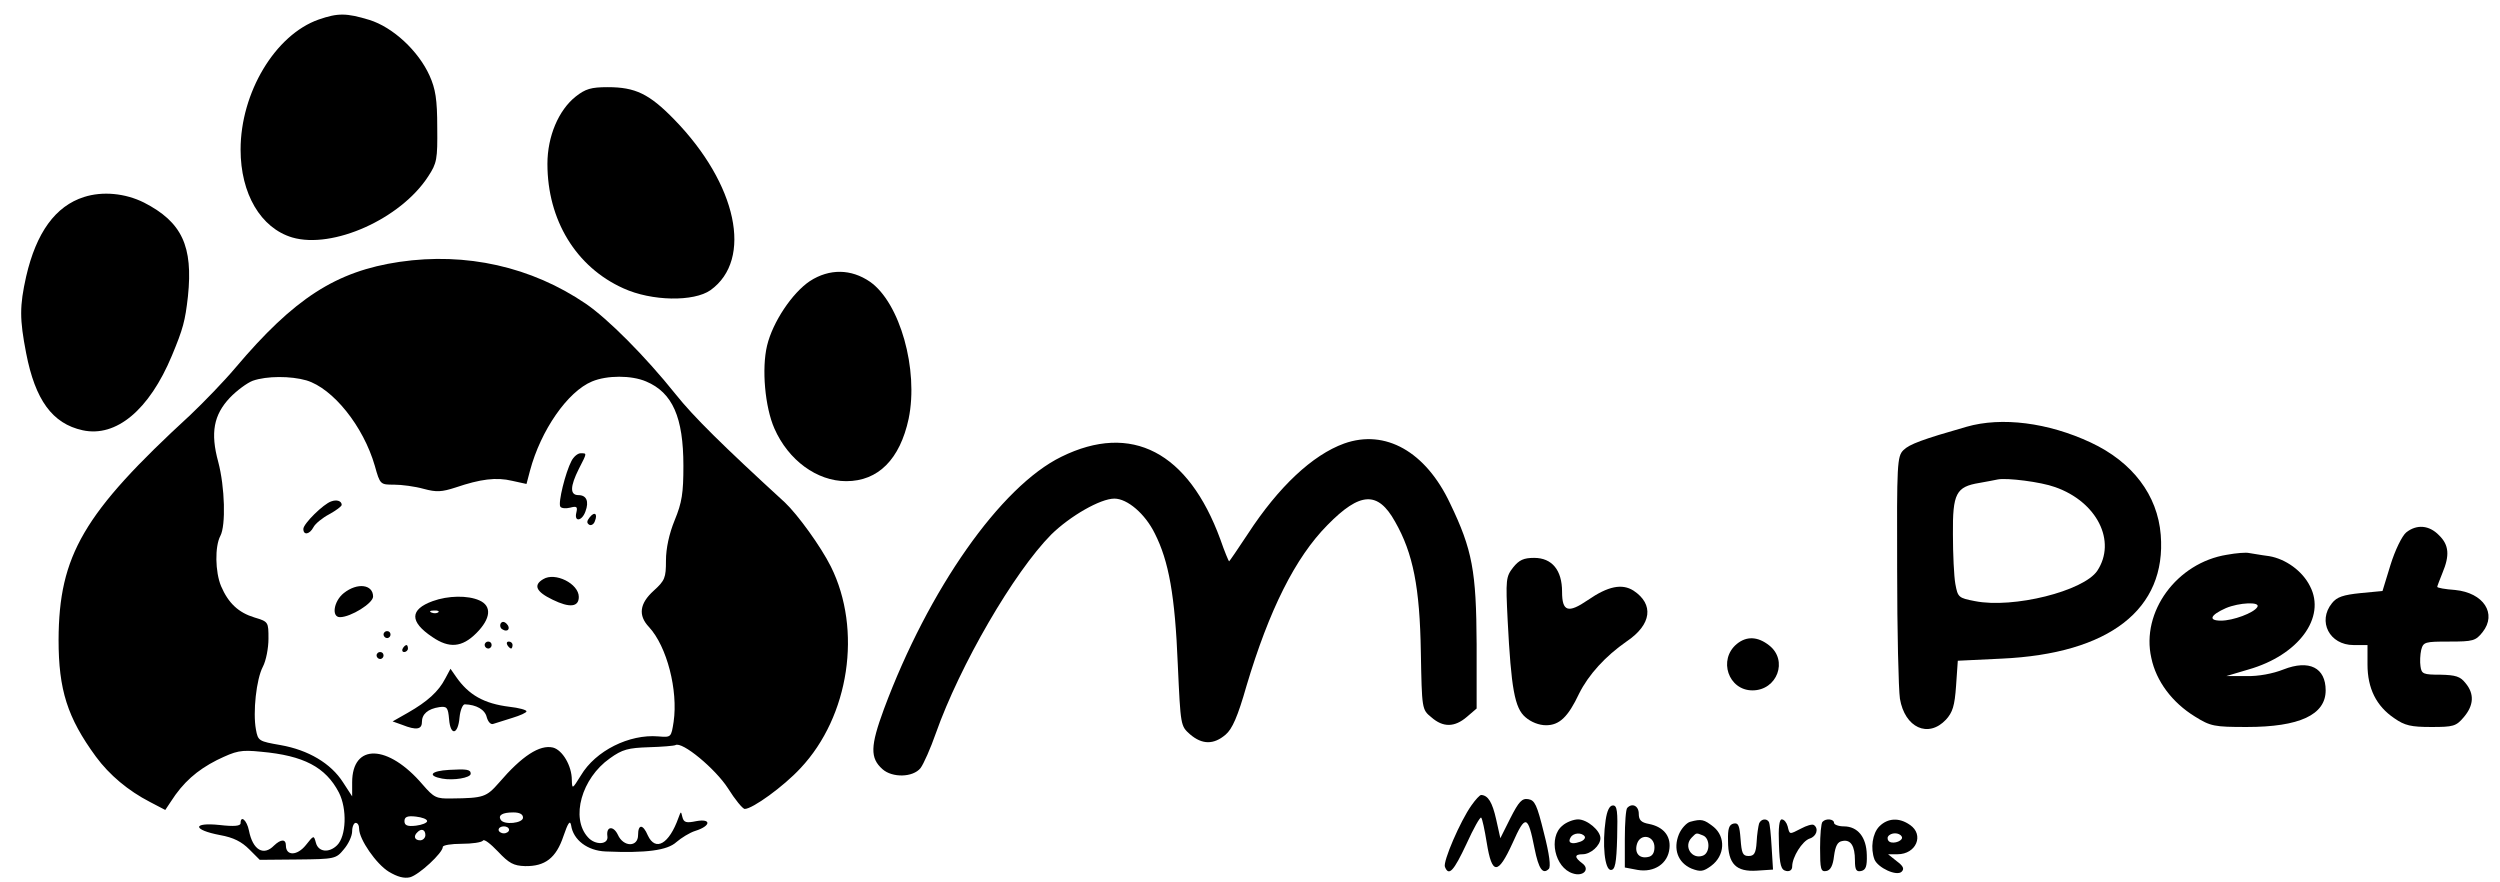 <svg xmlns="http://www.w3.org/2000/svg" width="717pt" height="253pt" viewBox="0 0 717 253" preserveAspectRatio="xMidYMid meet"><g transform="translate(0,253) scale(0.1,-0.1)" fill="#000000" stroke="none"><path d="M914 2474 c-125 -44 -224 -210 -224 -373 0 -127 58 -225 148 -252 116 -34 311 53 390 175 25 38 27 49 26 141 0 80 -5 110 -22 148 -32 71 -105 139 -173 160 -66 20 -90 20 -145 1z"></path><path d="M1651 2253 c-49 -39 -81 -114 -81 -193 0 -161 82 -296 218 -357 81 -37 202 -39 250 -5 122 88 76 304 -104 489 -72 74 -112 93 -191 93 -48 0 -64 -5 -92 -27z"></path><path d="M241 1965 c-82 -26 -137 -102 -166 -228 -19 -85 -19 -122 0 -220 26 -134 75 -202 162 -221 96 -21 191 58 256 214 32 77 38 99 46 170 15 144 -17 213 -126 269 -54 27 -119 33 -172 16z"></path><path d="M1146 1779 c-182 -27 -302 -104 -471 -304 -32 -38 -91 -99 -129 -135 -307 -282 -377 -403 -378 -645 0 -143 25 -223 107 -335 39 -53 93 -98 155 -130 l44 -23 16 24 c35 55 75 90 132 119 56 27 68 30 127 24 122 -11 185 -44 223 -117 24 -47 21 -125 -5 -151 -23 -23 -54 -20 -61 7 -6 22 -6 22 -29 -7 -25 -31 -57 -31 -57 -1 0 19 -14 19 -34 0 -30 -31 -61 -13 -72 43 -6 30 -24 45 -24 21 0 -8 -18 -10 -61 -5 -78 8 -77 -14 2 -29 39 -7 62 -19 84 -41 l30 -30 109 1 c106 1 110 2 132 29 13 15 24 38 24 52 0 13 5 24 10 24 6 0 10 -7 10 -17 0 -30 49 -101 85 -123 25 -15 44 -20 61 -16 26 7 94 70 94 87 0 5 24 9 54 9 30 0 57 4 61 9 3 6 22 -9 43 -31 32 -34 45 -41 78 -42 57 -1 89 23 110 86 13 38 19 47 22 31 6 -42 47 -73 99 -75 116 -5 177 3 203 27 14 12 38 27 54 32 45 14 47 36 3 28 -29 -6 -36 -4 -40 12 -4 17 -4 17 -11 -2 -27 -76 -66 -98 -88 -51 -14 33 -28 33 -28 1 0 -35 -42 -35 -58 1 -13 27 -34 24 -30 -4 4 -25 -35 -27 -56 -3 -50 55 -18 169 63 226 36 26 53 30 112 32 37 1 72 4 76 6 19 12 115 -68 151 -124 20 -32 42 -59 48 -59 22 0 111 64 160 117 140 149 177 397 87 578 -29 58 -95 149 -132 184 -179 164 -262 246 -313 310 -88 110 -195 217 -258 260 -156 106 -343 148 -534 120z m-267 -340 c76 -23 163 -131 196 -245 15 -54 16 -54 55 -54 22 0 60 -5 85 -12 37 -10 52 -9 92 4 71 24 116 30 162 19 l41 -9 10 38 c31 116 108 227 178 256 43 18 113 18 155 0 76 -32 107 -103 107 -242 0 -78 -4 -105 -25 -156 -16 -39 -25 -81 -25 -116 0 -49 -3 -57 -35 -86 -41 -37 -45 -71 -14 -104 52 -56 84 -182 71 -272 -7 -45 -7 -45 -44 -42 -83 7 -180 -41 -222 -112 -25 -40 -25 -40 -26 -13 0 41 -27 86 -54 93 -38 9 -89 -24 -155 -101 -36 -41 -44 -44 -135 -45 -45 -1 -51 2 -84 40 -99 116 -202 119 -202 6 l0 -40 -26 40 c-35 55 -100 93 -179 107 -63 11 -65 12 -71 45 -9 49 1 144 20 180 9 17 16 53 16 80 0 48 0 49 -40 61 -46 14 -75 41 -96 90 -17 41 -18 114 -2 144 16 30 13 140 -6 212 -23 84 -13 135 33 184 20 21 50 43 66 49 40 14 109 14 154 1z m621 -1254 c0 -16 -55 -22 -64 -6 -8 13 5 21 36 21 18 0 28 -5 28 -15z m-275 -10 c0 -5 -15 -11 -32 -13 -25 -3 -33 1 -33 13 0 12 8 16 33 13 17 -2 32 -7 32 -13z m235 -25 c0 -5 -7 -10 -15 -10 -8 0 -15 5 -15 10 0 6 7 10 15 10 8 0 15 -4 15 -10z m-240 -15 c0 -8 -7 -15 -15 -15 -16 0 -20 12 -8 23 11 12 23 8 23 -8z"></path><path d="M1639 1208 c-17 -32 -39 -120 -32 -131 3 -5 16 -6 28 -3 19 5 22 3 18 -14 -7 -28 16 -25 26 3 11 29 3 47 -20 47 -25 0 -24 25 1 75 24 47 24 45 5 45 -8 0 -20 -10 -26 -22z"></path><path d="M950 1092 c-22 -7 -80 -64 -80 -79 0 -19 18 -16 29 5 5 10 26 27 45 37 20 11 36 23 36 27 0 11 -14 16 -30 10z"></path><path d="M1691 1046 c-8 -10 -9 -16 -1 -21 5 -3 13 1 16 10 9 22 -1 29 -15 11z"></path><path d="M1558 869 c-29 -17 -21 -36 27 -59 49 -24 75 -21 75 8 0 38 -68 72 -102 51z"></path><path d="M986 829 c-29 -23 -36 -69 -11 -69 31 0 95 40 95 59 0 35 -45 41 -84 10z"></path><path d="M1241 806 c-66 -24 -67 -59 -1 -103 48 -33 85 -30 126 11 42 42 45 78 9 94 -33 15 -90 14 -134 -2z m16 -32 c-3 -3 -12 -4 -19 -1 -8 3 -5 6 6 6 11 1 17 -2 13 -5z"></path><path d="M1436 742 c-3 -6 -1 -14 5 -17 15 -10 25 3 12 16 -7 7 -13 7 -17 1z"></path><path d="M1100 710 c0 -5 5 -10 10 -10 6 0 10 5 10 10 0 6 -4 10 -10 10 -5 0 -10 -4 -10 -10z"></path><path d="M1390 680 c0 -5 5 -10 10 -10 6 0 10 5 10 10 0 6 -4 10 -10 10 -5 0 -10 -4 -10 -10z"></path><path d="M1455 680 c3 -5 8 -10 11 -10 2 0 4 5 4 10 0 6 -5 10 -11 10 -5 0 -7 -4 -4 -10z"></path><path d="M1155 670 c-3 -5 -1 -10 4 -10 6 0 11 5 11 10 0 6 -2 10 -4 10 -3 0 -8 -4 -11 -10z"></path><path d="M1080 650 c0 -5 5 -10 10 -10 6 0 10 5 10 10 0 6 -4 10 -10 10 -5 0 -10 -4 -10 -10z"></path><path d="M1277 584 c-19 -37 -51 -66 -107 -98 l-44 -25 28 -10 c40 -16 56 -13 56 8 0 23 17 38 50 43 22 3 25 -1 28 -35 4 -49 26 -44 30 6 2 20 9 37 15 37 33 -1 58 -15 63 -37 4 -14 12 -22 19 -19 7 2 31 10 54 17 23 7 41 15 41 19 0 4 -22 10 -49 13 -73 9 -117 34 -153 86 l-16 23 -15 -28z"></path><path d="M1288 322 c-53 -3 -63 -17 -20 -25 32 -6 82 2 82 14 0 12 -11 14 -62 11z"></path><path d="M2323 1724 c-51 -34 -107 -118 -123 -185 -16 -66 -6 -177 21 -238 40 -91 122 -151 206 -151 92 0 154 63 179 179 29 141 -25 333 -111 393 -54 37 -116 38 -172 2z"></path><path d="M5640 1306 c-126 -36 -164 -50 -181 -67 -18 -18 -19 -38 -18 -341 0 -178 4 -345 8 -372 14 -83 81 -114 132 -60 19 21 25 39 29 97 l5 72 125 6 c310 14 474 142 457 355 -9 114 -81 209 -201 265 -122 57 -255 74 -356 45z m254 -173 c120 -42 177 -155 121 -240 -39 -58 -241 -109 -351 -87 -47 9 -49 11 -56 49 -4 22 -7 86 -7 143 -1 117 9 136 76 147 21 4 45 8 53 10 26 5 123 -7 164 -22z"></path><path d="M3855 1258 c-91 -33 -188 -124 -276 -259 -29 -44 -53 -79 -54 -79 -1 0 -13 28 -25 63 -92 251 -255 336 -456 237 -174 -85 -381 -380 -509 -724 -39 -106 -40 -140 -4 -172 28 -25 87 -24 109 3 9 12 29 57 44 100 69 195 224 462 331 570 54 53 141 103 181 103 37 0 88 -43 116 -100 40 -79 58 -177 66 -377 8 -175 8 -175 35 -199 35 -30 68 -30 102 -1 19 16 35 52 60 140 65 218 140 368 232 461 94 96 145 98 194 10 52 -91 71 -189 74 -374 3 -164 3 -165 30 -187 34 -30 67 -29 102 1 l28 24 0 184 c-1 210 -12 271 -76 404 -70 149 -186 214 -304 172z"></path><path d="M6901 1003 c-12 -10 -32 -51 -45 -93 l-23 -75 -63 -6 c-49 -5 -68 -11 -82 -29 -42 -52 -7 -120 62 -120 l40 0 0 -56 c0 -68 25 -119 77 -154 30 -21 48 -25 106 -25 63 0 71 2 93 28 29 34 31 67 5 98 -15 19 -28 23 -72 24 -49 0 -54 2 -57 24 -2 12 -1 34 2 47 6 23 11 24 80 24 69 0 76 2 96 27 42 53 3 113 -79 121 -28 2 -51 6 -51 9 0 2 7 20 15 40 21 50 19 80 -10 108 -28 29 -64 32 -94 8z"></path><path d="M6387 939 c-144 -23 -247 -164 -217 -296 14 -67 60 -128 125 -168 45 -28 55 -30 149 -30 151 0 226 35 226 105 0 65 -47 89 -121 60 -30 -12 -72 -20 -107 -19 l-57 0 64 19 c143 41 223 149 176 239 -22 44 -70 78 -117 86 -24 3 -50 8 -58 9 -8 2 -36 0 -63 -5z m87 -150 c-10 -17 -70 -39 -104 -39 -38 0 -31 16 14 36 38 16 100 19 90 3z"></path><path d="M4340 903 c-21 -27 -22 -34 -16 -153 10 -194 20 -251 51 -277 16 -14 39 -23 59 -23 38 0 63 23 95 91 27 54 75 107 137 150 71 48 78 106 19 145 -33 21 -73 13 -131 -27 -57 -39 -74 -33 -74 24 0 62 -29 97 -80 97 -30 0 -43 -6 -60 -27z"></path><path d="M4981 683 c-54 -45 -24 -133 45 -133 71 0 103 86 48 129 -33 26 -65 27 -93 4z"></path><path d="M4220 220 c-32 -45 -82 -161 -76 -176 11 -28 25 -13 62 66 20 44 39 78 42 75 3 -2 10 -35 16 -72 15 -93 32 -93 74 -1 37 83 44 81 63 -15 12 -60 24 -76 41 -59 6 6 2 41 -14 103 -20 81 -26 94 -45 97 -18 3 -27 -7 -51 -54 l-29 -58 -12 54 c-11 49 -23 69 -43 70 -4 0 -16 -13 -28 -30z"></path><path d="M4605 178 c-10 -69 -3 -143 15 -143 12 0 16 18 18 93 2 76 0 92 -12 92 -10 0 -17 -15 -21 -42z"></path><path d="M4667 213 c-4 -3 -7 -43 -7 -89 l0 -82 37 -7 c47 -8 87 18 91 62 4 36 -18 62 -59 70 -22 4 -29 11 -29 29 0 23 -19 32 -33 17z m78 -113 c0 -16 -6 -26 -19 -28 -25 -5 -39 12 -31 38 10 31 50 24 50 -10z"></path><path d="M4481 162 c-41 -33 -22 -121 30 -137 30 -10 50 12 27 29 -23 17 -23 26 1 26 23 0 51 25 51 46 0 22 -38 54 -64 54 -13 0 -34 -8 -45 -18z m64 -31 c3 -5 -4 -13 -16 -16 -23 -8 -34 -1 -24 14 8 13 32 14 40 2z"></path><path d="M4847 173 c-10 -3 -25 -19 -32 -36 -17 -42 -3 -81 36 -98 26 -10 34 -9 57 8 39 29 42 83 6 112 -27 21 -34 23 -67 14z m37 -39 c21 -8 21 -50 0 -58 -32 -12 -57 27 -32 52 14 14 12 14 32 6z"></path><path d="M5045 168 c-2 -7 -6 -31 -7 -53 -2 -32 -7 -40 -23 -40 -17 0 -20 8 -23 48 -3 39 -6 48 -20 45 -13 -3 -17 -14 -16 -50 0 -66 23 -89 83 -85 l46 3 -4 65 c-2 35 -5 67 -8 72 -7 11 -23 8 -28 -5z"></path><path d="M5102 108 c2 -60 6 -73 21 -76 10 -2 17 3 17 13 0 27 29 73 50 80 20 6 27 29 12 39 -5 3 -21 -2 -36 -10 -35 -18 -33 -18 -39 6 -3 11 -10 20 -17 20 -7 0 -10 -23 -8 -72z"></path><path d="M5227 173 c-4 -3 -7 -37 -7 -75 0 -61 2 -69 18 -66 12 2 19 16 22 43 4 29 10 41 24 43 24 5 36 -14 36 -56 0 -27 4 -33 18 -30 13 3 17 13 16 46 -1 51 -26 82 -66 82 -15 0 -28 5 -28 10 0 11 -23 14 -33 3z"></path><path d="M5390 160 c-20 -20 -26 -63 -14 -95 10 -24 64 -49 78 -35 8 8 5 16 -14 30 l-25 20 27 0 c54 0 77 56 36 84 -31 22 -64 20 -88 -4z m64 -29 c7 -11 -22 -23 -35 -15 -5 3 -7 10 -4 15 8 12 32 12 39 0z"></path></g></svg>